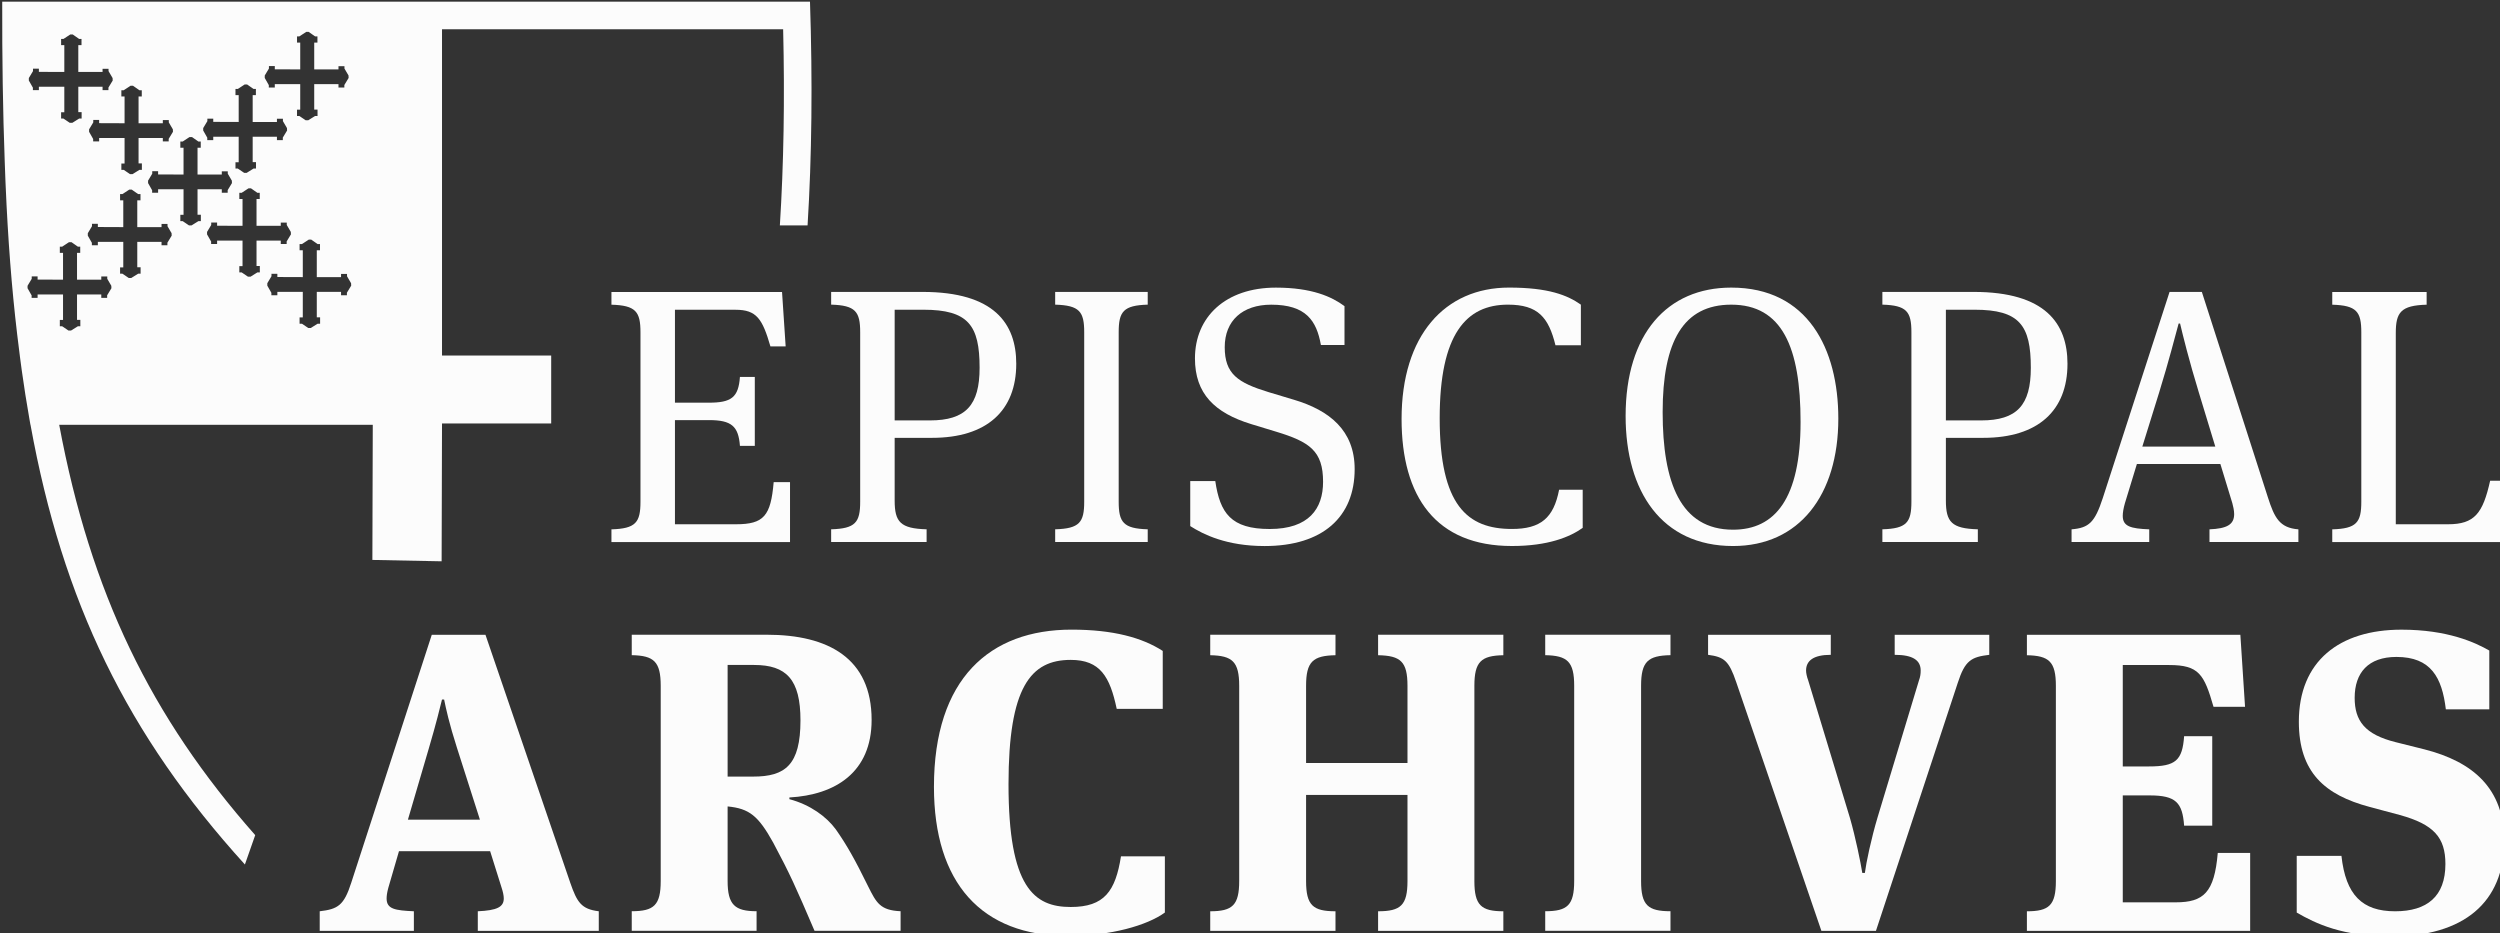 <?xml version="1.0" encoding="UTF-8" standalone="no"?>
<!-- Created with Inkscape (http://www.inkscape.org/) -->

<svg
   width="56.424mm"
   height="21.066mm"
   viewBox="0 0 56.424 21.066"
   version="1.1"
   id="svg1"
   xmlns="http://www.w3.org/2000/svg"
   xmlns:svg="http://www.w3.org/2000/svg">
  <rect x="0" y="0" width="56.424" height="21.066" fill="#333333" stroke="none"/>
  <defs
     id="defs1">
    <clipPath
       clipPathUnits="userSpaceOnUse"
       id="clipPath4">
      <path
         d="M 0,612 H 792 V 0 H 0 Z"
         transform="translate(-115.731,-494.893)"
         id="path4" />
    </clipPath>
    <clipPath
       clipPathUnits="userSpaceOnUse"
       id="clipPath6">
      <path
         d="M 0,612 H 792 V 0 H 0 Z"
         transform="translate(-137.839,-504.775)"
         id="path6" />
    </clipPath>
    <clipPath
       clipPathUnits="userSpaceOnUse"
       id="clipPath8">
      <path
         d="M 0,612 H 792 V 0 H 0 Z"
         transform="translate(-149.332,-496.99)"
         id="path8" />
    </clipPath>
    <clipPath
       clipPathUnits="userSpaceOnUse"
       id="clipPath10">
      <path
         d="M 0,612 H 792 V 0 H 0 Z"
         transform="translate(-179.579,-496.473)"
         id="path10" />
    </clipPath>
    <clipPath
       clipPathUnits="userSpaceOnUse"
       id="clipPath12">
      <path
         d="M 0,612 H 792 V 0 H 0 Z"
         transform="translate(-190.228,-503.441)"
         id="path12" />
    </clipPath>
    <clipPath
       clipPathUnits="userSpaceOnUse"
       id="clipPath14">
      <path
         d="M 0,612 H 792 V 0 H 0 Z"
         transform="translate(-206.019,-487.789)"
         id="path14" />
    </clipPath>
    <clipPath
       clipPathUnits="userSpaceOnUse"
       id="clipPath16">
      <path
         d="M 0,612 H 792 V 0 H 0 Z"
         transform="translate(-219.145,-489.041)"
         id="path16" />
    </clipPath>
    <clipPath
       clipPathUnits="userSpaceOnUse"
       id="clipPath18">
      <path
         d="M 0,612 H 792 V 0 H 0 Z"
         transform="translate(-236.381,-488.959)"
         id="path18" />
    </clipPath>
    <clipPath
       clipPathUnits="userSpaceOnUse"
       id="clipPath20">
      <path
         d="M 0,612 H 792 V 0 H 0 Z"
         transform="translate(-128.731,-513.438)"
         id="path20" />
    </clipPath>
    <clipPath
       clipPathUnits="userSpaceOnUse"
       id="clipPath22">
      <path
         d="M 0,612 H 792 V 0 H 0 Z"
         transform="translate(-148.653,-527.468)"
         id="path22" />
    </clipPath>
    <clipPath
       clipPathUnits="userSpaceOnUse"
       id="clipPath24">
      <path
         d="M 0,612 H 792 V 0 H 0 Z"
         transform="translate(-158.93,-526.03)"
         id="path24" />
    </clipPath>
    <clipPath
       clipPathUnits="userSpaceOnUse"
       id="clipPath26">
      <path
         d="M 0,612 H 792 V 0 H 0 Z"
         transform="translate(-165.703,-513.647)"
         id="path26" />
    </clipPath>
    <clipPath
       clipPathUnits="userSpaceOnUse"
       id="clipPath28">
      <path
         d="M 0,612 H 792 V 0 H 0 Z"
         transform="translate(-179.202,-520.488)"
         id="path28" />
    </clipPath>
    <clipPath
       clipPathUnits="userSpaceOnUse"
       id="clipPath30">
      <path
         d="M 0,612 H 792 V 0 H 0 Z"
         transform="translate(-195.879,-520.928)"
         id="path30" />
    </clipPath>
    <clipPath
       clipPathUnits="userSpaceOnUse"
       id="clipPath32">
      <path
         d="M 0,612 H 792 V 0 H 0 Z"
         transform="translate(-215.802,-527.468)"
         id="path32" />
    </clipPath>
    <clipPath
       clipPathUnits="userSpaceOnUse"
       id="clipPath34">
      <path
         d="M 0,612 H 792 V 0 H 0 Z"
         transform="translate(-226.519,-518.725)"
         id="path34" />
    </clipPath>
    <clipPath
       clipPathUnits="userSpaceOnUse"
       id="clipPath36">
      <path
         d="M 0,612 H 792 V 0 H 0 Z"
         transform="translate(-242.708,-513.763)"
         id="path36" />
    </clipPath>
    <clipPath
       clipPathUnits="userSpaceOnUse"
       id="clipPath38">
      <path
         d="M 0,612 H 792 V 0 H 0 Z"
         transform="translate(-92.076,-528.226)"
         id="path38" />
    </clipPath>
  </defs>
  <g
     id="layer1"
     transform="translate(-59.002,-53.975)">
    <g
       id="g715"
       transform="matrix(0.265,0,0,0.265,27.317,31.097)">
      <path
         id="path3"
         d="M 0,0 H 4.601 L 3.131,4.601 C 2.641,6.125 2.423,7.132 2.314,7.677 H 2.178 C 2.042,7.132 1.824,6.207 1.334,4.546 Z m 5.254,-2.014 h -5.825 l -0.681,-2.341 c -0.081,-0.3 -0.109,-0.517 -0.109,-0.681 0,-0.68 0.545,-0.762 1.742,-0.816 v -1.253 h -6.016 v 1.253 c 1.171,0.136 1.552,0.381 2.015,1.824 l 5.145,15.842 h 3.43 l 5.417,-15.842 c 0.435,-1.253 0.707,-1.688 1.823,-1.824 v -1.253 h -7.73 v 1.253 c 1.224,0.054 1.66,0.272 1.66,0.816 0,0.191 -0.055,0.436 -0.136,0.681 z"
         style="fill:#fcfcfc;fill-opacity:1;fill-rule:nonzero;stroke:none"
         transform="matrix(1.333,0,0,-1.333,154.307,156.142)"
         clip-path="url(#clipPath4)" />
      <path
         id="path5"
         d="m 0,0 h -1.688 v -7.132 h 1.633 c 2.042,0 3.022,0.735 3.022,3.593 C 2.967,-0.926 2.069,0 0,0 m 2.259,-8.575 c 1.334,-0.354 2.369,-1.116 2.968,-1.933 0.707,-1.007 1.225,-1.932 2.068,-3.647 0.518,-1.035 0.762,-1.525 2.069,-1.579 v -1.252 H 3.865 c -1.198,2.803 -1.578,3.647 -2.64,5.634 -0.953,1.715 -1.524,2.178 -2.913,2.314 v -4.763 c 0,-1.525 0.463,-1.933 1.851,-1.933 v -1.252 h -7.976 v 1.252 c 1.416,0 1.851,0.381 1.851,1.933 v 12.467 c 0,1.552 -0.435,1.933 -1.851,1.96 v 1.306 h 8.629 c 3.921,0 6.697,-1.497 6.697,-5.444 0,-3.348 -2.314,-4.791 -5.254,-4.954 z"
         style="fill:#fcfcfc;fill-opacity:1;fill-rule:nonzero;stroke:none"
         transform="matrix(1.333,0,0,-1.333,183.786,142.966)"
         clip-path="url(#clipPath6)" />
      <path
         id="path7"
         d="m 0,0 c 0,6.914 3.566,10.045 8.792,10.045 2.668,0 4.519,-0.517 5.826,-1.361 V 4.982 h -2.94 c -0.436,2.068 -1.062,3.13 -2.94,3.13 -2.559,0 -3.974,-1.742 -3.974,-7.949 0,-6.587 1.633,-7.839 3.974,-7.839 2.15,0 2.858,1.007 3.212,3.239 h 2.804 V -8.03 C 13.637,-8.847 11.297,-9.527 8.574,-9.527 3.021,-9.527 0,-6.125 0,0"
         style="fill:#fcfcfc;fill-opacity:1;fill-rule:nonzero;stroke:none"
         transform="matrix(1.333,0,0,-1.333,199.109,153.347)"
         clip-path="url(#clipPath8)" />
      <path
         id="path9"
         d="m 0,0 h -6.479 v -5.499 c 0,-1.551 0.436,-1.933 1.879,-1.933 v -1.252 h -8.003 v 1.252 c 1.415,0 1.851,0.382 1.851,1.933 V 6.969 c 0,1.551 -0.436,1.932 -1.851,1.959 v 1.307 H -4.6 V 8.928 C -6.043,8.901 -6.479,8.52 -6.479,6.969 V 2.042 H 0 V 6.969 C 0,8.52 -0.435,8.901 -1.878,8.928 v 1.307 H 6.125 V 8.928 C 4.709,8.901 4.274,8.52 4.274,6.969 V -5.499 c 0,-1.551 0.435,-1.933 1.851,-1.933 v -1.252 h -8.003 v 1.252 C -0.435,-7.432 0,-7.05 0,-5.499 Z"
         style="fill:#fcfcfc;fill-opacity:1;fill-rule:nonzero;stroke:none"
         transform="matrix(1.333,0,0,-1.333,239.439,154.037)"
         clip-path="url(#clipPath10)" />
      <path
         id="path11"
         d="M 0,0 C 0,1.552 -0.435,1.933 -1.851,1.96 V 3.266 H 6.152 V 1.96 C 4.709,1.933 4.274,1.552 4.274,0 v -12.467 c 0,-1.552 0.435,-1.933 1.878,-1.933 v -1.252 h -8.003 v 1.252 c 1.416,0 1.851,0.381 1.851,1.933 z"
         style="fill:#fcfcfc;fill-opacity:1;fill-rule:nonzero;stroke:none"
         transform="matrix(1.333,0,0,-1.333,253.637,144.745)"
         clip-path="url(#clipPath12)" />
      <path
         id="path13"
         d="m 0,0 -5.444,15.897 c -0.463,1.361 -0.762,1.606 -1.797,1.742 v 1.28 h 7.84 v -1.28 c -1.116,0 -1.579,-0.381 -1.579,-1.007 0,-0.163 0.055,-0.408 0.136,-0.626 L 1.824,7.214 C 2.178,5.989 2.504,4.382 2.613,3.702 h 0.164 c 0.081,0.653 0.408,2.205 0.816,3.566 l 2.641,8.738 c 0.081,0.218 0.109,0.409 0.109,0.626 0,0.654 -0.49,1.007 -1.661,1.007 v 1.28 h 6.043 v -1.28 C 9.582,17.503 9.174,17.286 8.711,15.843 L 3.484,0 Z"
         style="fill:#fcfcfc;fill-opacity:1;fill-rule:nonzero;stroke:none"
         transform="matrix(1.333,0,0,-1.333,274.692,165.615)"
         clip-path="url(#clipPath14)" />
      <path
         id="path15"
         d="M 0,0 C 1.416,0 1.851,0.381 1.851,1.933 V 14.4 c 0,1.552 -0.435,1.933 -1.851,1.96 v 1.306 h 13.638 l 0.299,-4.6 h -2.014 c -0.599,2.069 -0.925,2.668 -2.831,2.668 H 6.125 V 9.255 h 1.688 c 1.687,0 2.123,0.381 2.232,1.933 h 1.797 V 5.471 H 10.045 C 9.936,6.942 9.528,7.404 7.84,7.404 H 6.125 V 0.572 H 9.5 c 1.797,0 2.478,0.626 2.695,3.157 h 2.069 V -1.252 H 0 Z"
         style="fill:#fcfcfc;fill-opacity:1;fill-rule:nonzero;stroke:none"
         transform="matrix(1.333,0,0,-1.333,292.194,163.945)"
         clip-path="url(#clipPath16)" />
      <path
         id="path17"
         d="M 0,0 V 3.621 H 2.858 C 3.131,1.116 4.192,0.082 6.288,0.082 8.33,0.082 9.5,1.035 9.5,3.103 9.5,4.791 8.765,5.635 6.588,6.233 L 4.655,6.751 c -2.858,0.762 -4.519,2.205 -4.519,5.444 0,3.866 2.586,5.88 6.56,5.88 2.941,0 4.71,-0.817 5.608,-1.334 V 12.984 H 9.528 c -0.245,2.042 -0.953,3.349 -3.158,3.349 -1.797,0 -2.668,-1.008 -2.668,-2.613 0,-1.47 0.653,-2.341 2.613,-2.831 l 1.852,-0.463 c 3.075,-0.789 5.09,-2.477 5.09,-5.853 0,-3.92 -2.586,-6.098 -7.214,-6.098 C 2.913,-1.525 1.225,-0.708 0,0"
         style="fill:#fcfcfc;fill-opacity:1;fill-rule:nonzero;stroke:none"
         transform="matrix(1.333,0,0,-1.333,315.174,164.054)"
         clip-path="url(#clipPath18)" />
      <path
         id="path19"
         d="m 0,0 c 1.554,0.046 1.855,0.441 1.855,1.762 v 10.83 c 0,1.322 -0.301,1.716 -1.855,1.762 v 0.812 h 10.9 l 0.231,-3.478 H 10.158 C 9.647,13.45 9.276,14.03 7.931,14.03 H 4.058 V 8.093 h 2.157 c 1.438,0 1.901,0.325 1.995,1.647 H 9.16 V 5.334 H 8.21 C 8.116,6.586 7.676,6.98 6.238,6.98 H 4.058 V 0.325 h 3.896 c 1.786,0 2.227,0.533 2.412,2.69 H 11.41 V -0.811 H 0 Z"
         style="fill:#fcfcfc;fill-opacity:1;fill-rule:nonzero;stroke:none"
         transform="matrix(1.333,0,0,-1.333,171.641,131.416)"
         clip-path="url(#clipPath20)" />
      <path
         id="path21"
         d="m 0,0 h -1.832 v -7.073 h 2.25 c 2.295,0 3.177,0.974 3.177,3.363 C 3.595,-0.997 2.876,0 0,0 m -1.832,-12.198 c 0,-1.368 0.371,-1.786 2.041,-1.832 v -0.811 H -5.89 v 0.811 c 1.554,0.046 1.855,0.441 1.855,1.762 v 10.83 c 0,1.322 -0.301,1.716 -1.855,1.763 v 0.812 h 5.844 c 4.568,0 5.983,-2.018 5.983,-4.592 0,-2.992 -1.878,-4.731 -5.38,-4.731 h -2.389 z"
         style="fill:#fcfcfc;fill-opacity:1;fill-rule:nonzero;stroke:none"
         transform="matrix(1.333,0,0,-1.333,198.205,112.71)"
         clip-path="url(#clipPath22)" />
      <path
         id="path23"
         d="M 0,0 C 0,1.322 -0.301,1.716 -1.855,1.762 V 2.574 H 4.058 V 1.762 C 2.504,1.716 2.203,1.322 2.203,0 v -10.83 c 0,-1.321 0.301,-1.716 1.855,-1.762 v -0.812 h -5.913 v 0.812 C -0.301,-12.546 0,-12.151 0,-10.83 Z"
         style="fill:#fcfcfc;fill-opacity:1;fill-rule:nonzero;stroke:none"
         transform="matrix(1.333,0,0,-1.333,211.906,114.627)"
         clip-path="url(#clipPath24)" />
      <path
         id="path25"
         d="m 0,0 v 2.876 h 1.6 c 0.301,-2.041 0.997,-3.062 3.478,-3.062 2.505,0 3.409,1.299 3.409,3.015 0,1.972 -0.858,2.551 -2.991,3.2 L 3.895,6.516 c -2.341,0.719 -3.594,1.948 -3.594,4.198 0,2.643 1.948,4.522 5.172,4.522 2.295,0 3.571,-0.58 4.383,-1.183 V 11.572 H 8.348 c -0.278,1.553 -0.95,2.574 -3.177,2.574 -1.832,0 -2.968,-1.021 -2.968,-2.714 0,-1.716 0.835,-2.272 2.806,-2.875 L 6.632,8.07 C 8.882,7.398 10.505,6.122 10.505,3.641 10.505,0.58 8.464,-1.275 4.754,-1.275 2.319,-1.275 0.835,-0.533 0,0"
         style="fill:#fcfcfc;fill-opacity:1;fill-rule:nonzero;stroke:none"
         transform="matrix(1.333,0,0,-1.333,220.937,131.138)"
         clip-path="url(#clipPath26)" />
      <path
         id="path27"
         d="m 0,0 c 0,5.333 2.759,8.395 6.864,8.395 2.528,0 3.734,-0.487 4.592,-1.09 V 4.708 H 9.833 C 9.392,6.493 8.719,7.305 6.795,7.305 c -2.667,0 -4.36,-1.879 -4.36,-7.259 0,-5.565 1.762,-7.073 4.615,-7.073 1.832,0 2.666,0.696 3.014,2.505 h 1.508 V -6.957 C 10.76,-7.537 9.369,-8.116 7.05,-8.116 2.203,-8.116 0,-4.986 0,0"
         style="fill:#fcfcfc;fill-opacity:1;fill-rule:nonzero;stroke:none"
         transform="matrix(1.333,0,0,-1.333,238.936,122.016)"
         clip-path="url(#clipPath28)" />
      <path
         id="path29"
         d="m 0,0 c 0,-4.499 1.136,-7.514 4.499,-7.514 2.69,0 4.313,1.994 4.313,6.888 0,4.777 -1.183,7.49 -4.429,7.49 C 1.322,6.864 0,4.522 0,0 m -2.366,-0.255 c 0,5.264 2.667,8.209 6.749,8.209 4.893,0 6.841,-3.919 6.841,-8.372 0,-4.893 -2.505,-8.139 -6.725,-8.139 -4.569,0 -6.865,3.501 -6.865,8.302"
         style="fill:#fcfcfc;fill-opacity:1;fill-rule:nonzero;stroke:none"
         transform="matrix(1.333,0,0,-1.333,261.171,121.429)"
         clip-path="url(#clipPath30)" />
      <path
         id="path31"
         d="m 0,0 h -1.832 v -7.073 h 2.25 c 2.295,0 3.177,0.974 3.177,3.363 C 3.595,-0.997 2.876,0 0,0 m -1.832,-12.198 c 0,-1.368 0.371,-1.786 2.041,-1.832 v -0.811 H -5.89 v 0.811 c 1.554,0.046 1.855,0.441 1.855,1.762 v 10.83 c 0,1.322 -0.301,1.716 -1.855,1.763 v 0.812 h 5.844 c 4.568,0 5.983,-2.018 5.983,-4.592 0,-2.992 -1.879,-4.731 -5.38,-4.731 h -2.389 z"
         style="fill:#fcfcfc;fill-opacity:1;fill-rule:nonzero;stroke:none"
         transform="matrix(1.333,0,0,-1.333,287.736,112.71)"
         clip-path="url(#clipPath32)" />
      <path
         id="path33"
         d="M 0,0 H 4.661 L 3.617,3.432 C 2.991,5.473 2.574,7.166 2.412,7.861 H 2.319 C 2.064,6.934 1.716,5.542 1.067,3.432 Z m 4.986,-1.113 h -5.334 l -0.765,-2.505 c -0.093,-0.324 -0.139,-0.603 -0.139,-0.811 0,-0.673 0.51,-0.812 1.693,-0.859 v -0.811 h -4.963 v 0.811 c 1.113,0.093 1.484,0.441 1.994,1.995 L 1.739,9.879 H 3.803 L 8.023,-3.247 C 8.441,-4.546 8.765,-5.195 9.971,-5.288 V -6.099 H 4.29 v 0.811 c 1.113,0.047 1.577,0.302 1.577,0.974 0,0.232 -0.07,0.534 -0.116,0.696 z"
         style="fill:#fcfcfc;fill-opacity:1;fill-rule:nonzero;stroke:none"
         transform="matrix(1.333,0,0,-1.333,302.025,124.366)"
         clip-path="url(#clipPath34)" />
      <path
         id="path35"
         d="m 0,0 h 3.339 c 1.693,0 2.226,0.695 2.69,2.783 h 1.02 L 6.702,-1.136 H -4.059 v 0.811 c 1.555,0.046 1.856,0.441 1.856,1.762 v 10.83 c 0,1.322 -0.301,1.716 -1.856,1.762 v 0.812 h 6.03 V 14.029 C 0.324,13.983 0,13.542 0,12.221 Z"
         style="fill:#fcfcfc;fill-opacity:1;fill-rule:nonzero;stroke:none"
         transform="matrix(1.333,0,0,-1.333,323.611,130.983)"
         clip-path="url(#clipPath36)" />
      <path
         id="path37"
         d="m 0,0 h -0.382 v 0.157 l -0.26,0.457 v 0.157 l 0.266,0.444 V 1.372 H 0 V 1.167 L 1.625,1.161 V 2.874 H 1.42 V 3.27 H 1.57 L 2.007,3.557 H 2.164 L 2.574,3.27 h 0.15 V 2.874 H 2.519 V 1.161 h 1.55 V 1.366 H 4.451 V 1.215 L 4.71,0.771 4.717,0.614 4.444,0.164 V 0 H 4.069 v 0.218 h -1.55 v -1.624 h 0.212 v -0.41 H 2.574 L 2.137,-2.089 H 1.973 L 1.57,-1.816 H 1.42 v 0.403 H 1.625 V 0.218 H 0 Z m -0.56,14.043 0.266,0.443 v 0.157 h 0.376 v -0.205 l 1.625,-0.006 v 1.713 H 1.502 v 0.396 h 0.15 l 0.437,0.287 H 2.246 L 2.655,16.541 H 2.806 V 16.145 H 2.601 v -1.713 h 1.55 v 0.204 h 0.382 v -0.15 L 4.792,14.043 4.799,13.885 4.526,13.435 V 13.271 H 4.151 v 0.219 h -1.55 v -1.625 h 0.212 v -0.41 H 2.655 L 2.219,11.182 H 2.055 l -0.403,0.273 h -0.15 v 0.403 H 1.707 V 13.49 H 0.082 V 13.271 H -0.3 v 0.157 l -0.26,0.457 z m 5.912,-0.779 h 0.15 l 0.437,0.287 h 0.157 l 0.41,-0.287 h 0.15 V 12.868 H 6.451 v -1.713 h 1.55 V 11.36 H 8.383 V 11.209 L 8.643,10.766 8.649,10.609 8.376,10.158 V 9.994 H 8.001 v 0.219 H 6.451 V 8.588 H 6.663 V 8.178 H 6.506 L 6.069,7.905 H 5.905 L 5.502,8.178 h -0.15 v 0.403 h 0.205 v 1.632 H 3.932 V 9.994 H 3.55 v 0.157 l -0.26,0.458 v 0.157 l 0.267,0.443 v 0.157 h 0.375 v -0.205 l 1.625,-0.006 v 1.713 H 5.352 Z M 9.12,9.987 h 0.151 l 0.436,0.287 h 0.157 l 0.41,-0.287 h 0.15 V 9.591 H 10.219 V 7.878 h 1.55 v 0.205 h 0.382 V 7.932 L 12.411,7.489 12.418,7.332 12.145,6.881 V 6.717 h -0.376 v 0.219 h -1.55 V 5.311 h 0.212 V 4.901 H 10.274 L 9.837,4.628 H 9.673 L 9.271,4.901 H 9.12 V 5.304 H 9.325 V 6.936 H 7.7 V 6.717 H 7.318 V 6.874 L 7.059,7.332 V 7.489 L 7.325,7.932 V 8.09 H 7.7 V 7.885 L 9.325,7.878 V 9.591 H 9.12 Z m 1.461,0.861 0.266,0.443 v 0.157 h 0.376 v -0.205 l 1.625,-0.006 v 1.713 h -0.205 v 0.396 h 0.15 l 0.437,0.287 h 0.157 l 0.41,-0.287 h 0.15 V 12.95 h -0.205 v -1.713 h 1.55 v 0.205 h 0.382 v -0.151 l 0.259,-0.443 0.007,-0.157 -0.273,-0.451 v -0.164 h -0.375 v 0.219 h -1.55 V 8.67 h 0.212 V 8.26 H 13.797 L 13.36,7.987 H 13.196 L 12.793,8.26 h -0.15 v 0.403 h 0.205 v 1.632 h -1.625 v -0.219 h -0.382 v 0.157 l -0.26,0.458 z m 3.932,3.358 0.267,0.444 v 0.157 h 0.375 v -0.205 l 1.625,-0.007 v 1.714 h -0.205 v 0.396 h 0.15 l 0.437,0.287 h 0.157 l 0.41,-0.287 h 0.15 v -0.396 h -0.205 v -1.714 h 1.55 V 14.8 h 0.382 v -0.15 l 0.26,-0.444 0.006,-0.157 -0.273,-0.45 v -0.164 h -0.375 v 0.218 h -1.55 v -1.624 h 0.212 v -0.41 h -0.157 l -0.437,-0.273 h -0.164 l -0.403,0.273 h -0.15 v 0.403 h 0.205 v 1.631 h -1.625 v -0.218 h -0.382 v 0.157 l -0.26,0.457 z M 20.036,0.778 19.763,0.328 V 0.164 h -0.375 v 0.218 h -1.55 v -1.625 h 0.212 v -0.409 h -0.157 l -0.437,-0.273 h -0.164 l -0.403,0.273 h -0.15 v 0.403 h 0.205 V 0.382 H 15.319 V 0.164 h -0.382 v 0.157 l -0.26,0.457 v 0.157 l 0.266,0.444 v 0.157 h 0.376 V 1.331 l 1.625,-0.006 v 1.713 h -0.205 v 0.396 h 0.15 l 0.437,0.287 h 0.157 l 0.41,-0.287 h 0.15 V 3.038 H 17.838 V 1.325 h 1.55 V 1.529 H 19.77 V 1.379 L 20.029,0.935 Z M 14.199,1.625 H 14.042 L 13.606,1.352 h -0.164 l -0.403,0.273 h -0.15 v 0.402 h 0.205 V 3.659 H 11.469 V 3.441 h -0.382 v 0.157 l -0.26,0.457 v 0.157 l 0.266,0.444 v 0.157 h 0.376 V 4.608 l 1.625,-0.007 v 1.713 h -0.205 v 0.397 h 0.15 l 0.437,0.286 h 0.157 l 0.409,-0.286 h 0.151 V 6.314 H 13.988 V 4.601 h 1.549 V 4.806 H 15.92 V 4.656 L 16.179,4.212 16.186,4.055 15.913,3.604 V 3.441 H 15.537 V 3.659 H 13.988 V 2.034 h 0.211 z M 8.294,3.523 V 3.359 H 7.919 V 3.577 H 6.369 V 1.952 H 6.581 V 1.543 H 6.424 L 5.987,1.27 H 5.823 L 5.42,1.543 H 5.27 V 1.945 H 5.475 V 3.577 H 3.85 V 3.359 H 3.468 V 3.516 L 3.208,3.973 V 4.13 L 3.475,4.574 V 4.731 H 3.85 V 4.526 L 5.475,4.519 V 6.232 H 5.27 v 0.397 h 0.15 l 0.437,0.286 h 0.157 l 0.41,-0.286 h 0.15 V 6.232 H 6.369 V 4.519 h 1.55 V 4.724 H 8.301 V 4.574 L 8.561,4.13 8.567,3.973 Z M 1.38,-8.11 h 20.035 l -0.025,-8.635 4.424,-0.088 0.025,8.805 h 6.976 v 4.342 h -6.976 v 20.845 h 21.796 c 0.107,-4.46 0.037,-8.618 -0.21,-12.531 h 1.77 c 0.274,4.423 0.324,9.165 0.155,14.296 H -2.26 c -0.009,-3.618 0.042,-6.996 0.159,-10.187 0.014,-0.402 0.028,-0.8 0.044,-1.192 0.005,-0.123 0.01,-0.246 0.016,-0.368 0.145,-3.393 0.378,-6.481 0.738,-9.524 0.049,-0.426 0.103,-0.846 0.157,-1.265 0.007,-0.052 0.013,-0.104 0.019,-0.156 0.021,-0.192 0.063,-0.503 0.117,-0.877 0.146,-1.044 0.306,-2.065 0.482,-3.063 0.027,-0.155 0.051,-0.293 0.071,-0.402 h 0.004 C 1.6,-19.418 5.712,-27.903 13.245,-36.205 l 0.659,1.877 C 7.241,-26.776 3.391,-18.867 1.38,-8.11"
         style="fill:#fcfcfc;fill-opacity:1;fill-rule:nonzero;stroke:none"
         transform="matrix(1.333,0,0,-1.333,122.768,111.699)"
         clip-path="url(#clipPath38)" />
    </g>
  </g>
</svg>
